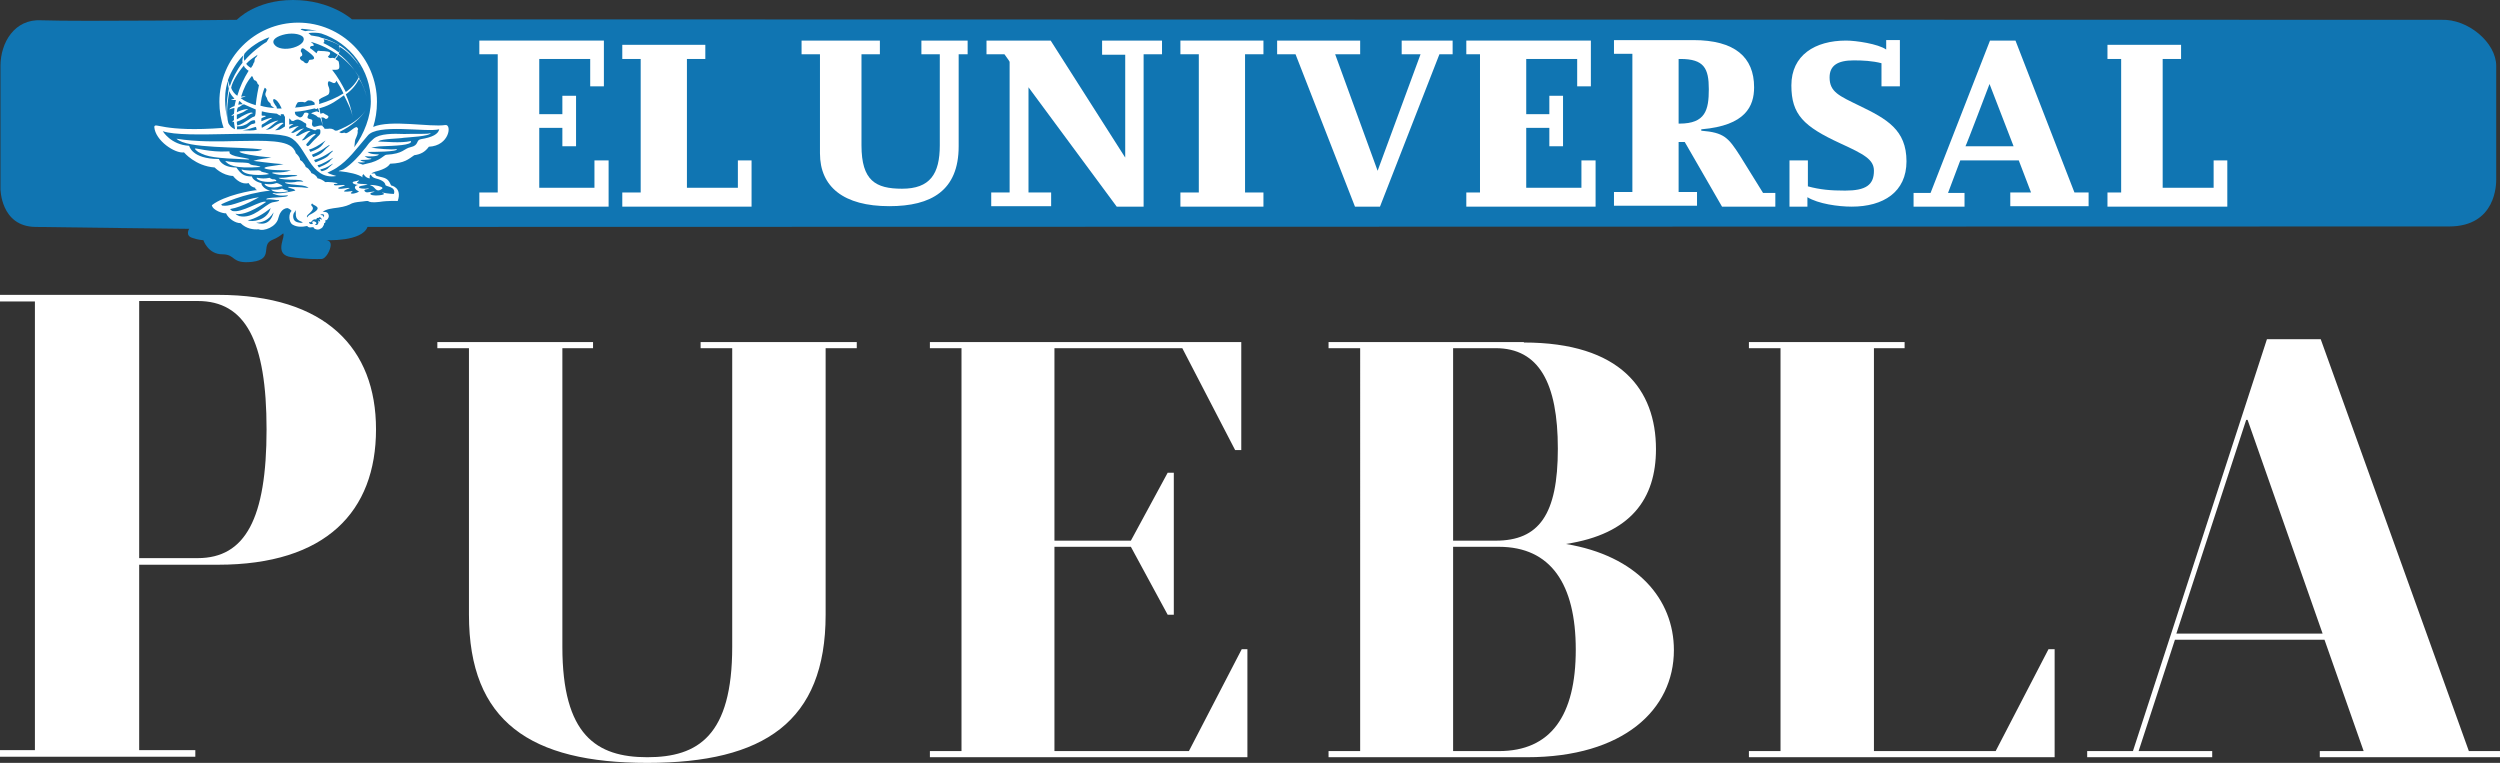 <?xml version="1.0" encoding="utf-8"?>
<!-- Generator: Adobe Illustrator 24.3.0, SVG Export Plug-In . SVG Version: 6.00 Build 0)  -->
<svg version="1.1" id="Capa_1" xmlns="http://www.w3.org/2000/svg" xmlns:xlink="http://www.w3.org/1999/xlink" x="0px" y="0px"
	 viewBox="0 0 529.9 161.7" style="enable-background:new 0 0 529.9 161.7;" xml:space="preserve">
<rect x="0" y="0" width="529.9" height="161.7" fill="#333333" stroke="none"/>
<style type="text/css">
	.st0{fill:#1075B2;}
	.st1{fill:#FFFFFF;}
</style>
<path class="st0" d="M77.9,48.1c0,0,432.2-0.1,441.2-0.1c10,0,10-9,10-10s0-16,0-24c0-5-6-10-11.6-9.8c-0.9,0-442.9-0.1-442.9-0.1
	S70.1,0,62.1,0S50.2,4.2,50.2,4.2S17.3,4.6,8.7,4.3C3.1,4,0.1,9,0.1,14s0,26,0,26s0,8,7.4,8.1c5.6,0.1,32.6,0.4,32.6,0.4
	s-0.9,1.4,0.6,1.9c1.4,0.5,2.4,0.5,2.4,0.5s1,3,4,3s1.8,2.1,6.4,1.6c4.6-0.6,1.7-3.5,4.1-4.6c2.5-1,2.5-2,2.5-1s-1.8,4.1,1.6,4.6
	s5.4,0.4,6.4,0.4s2-2,2-3s-1-1-1-1S76.7,51.3,77.9,48.1z"/>
<g>
	<g>
		<path class="st1" d="M46.2,62.5C69,62.5,79.7,73.8,79.7,91c0,17.4-10.6,28.7-33.5,28.7H29.5v39.3h11.9v1.4H0v-1.4h7.4V63.9H0v-1.4
			H46.2z M41.9,118.3c10.1,0,14.6-8.4,14.6-27.3c0-18.8-4.5-27.2-14.6-27.2H29.5v54.5H41.9z"/>
		<path class="st1" d="M175,130.3c0,22.7-13.1,31.4-37.8,31.4s-37.8-8.7-37.8-31.4V73.8h-6.7v-1.3h33v1.3h-6.5v63.3
			c0,18.7,7.2,23.4,18,23.4s18-4.6,18-23.4V73.8h-6.7v-1.3h33.1v1.3H175V130.3z"/>
		<path class="st1" d="M264.4,137.6v22.9h-67.3v-1.3h6.7V73.8h-6.7v-1.3h66v22.9h-1.3l-11.2-21.6h-27.1v40.8h16.2l7.8-14.4h1.3v30.1
			h-1.3l-7.8-14.4h-16.2v43.3H252l11.2-21.6H264.4z"/>
		<path class="st1" d="M323,72.6c20.5,0,28,10,28,22.6c0,10.5-5.3,18-19.1,20.1c15.1,2.5,22.9,11.7,22.9,22.5
			c0,12.6-10.7,22.7-31.1,22.7h-42.1v-1.3h6.7V73.8h-6.7v-1.3H323z M308,73.8v40.8h9c9.2,0,13.2-5.5,13.2-19.5
			c0-13.9-4-21.3-13.2-21.3H308z M317.7,159.2c11,0,16.3-7.5,16.3-21.5c0-13.9-5.3-21.8-16.3-21.8H308v43.3H317.7z"/>
		<path class="st1" d="M435.5,137.6v22.9h-64.8v-1.3h6.7V73.8h-6.7v-1.3h33v1.3h-6.5v85.4H423l11.2-21.6H435.5z"/>
		<path class="st1" d="M529.9,159.2v1.3h-38.2v-1.3h9.3l-8.3-23.6H461l-7.7,23.6h15.6v1.3h-26.5v-1.3h9.7l28.4-87.3h11.4l31.4,87.3
			H529.9z M492.3,134.3L476.4,89h-0.3l-14.8,45.3H492.3z"/>
	</g>
</g>
<g>
	<g>
		<polygon class="st1" points="129,43.8 101.6,43.8 101.6,40.8 105.5,40.8 105.5,11.5 101.6,11.5 101.6,8.6 128,8.6 128,18.3 
			125.1,18.3 125.1,12.5 114.3,12.5 114.3,24.2 119.2,24.2 119.2,20.3 122.1,20.3 122.1,31 119.2,31 119.2,27.1 114.3,27.1 
			114.3,39.8 126,39.8 126,34 129,34 		"/>
		<polygon class="st1" points="159.3,43.8 131.9,43.8 131.9,40.8 135.8,40.8 135.8,12.5 131.9,12.5 131.9,9.5 149.5,9.5 149.5,12.5 
			145.6,12.5 145.6,39.8 156.4,39.8 156.4,34 159.3,34 		"/>
		<path class="st1" d="M205.2,11.5h-2l0,19.5c0,9.4-5.8,12.7-14.7,12.7c-9.7,0-14.7-4.1-14.7-11.2V11.5l-3.9,0V8.6l16.6,0v2.9
			l-3.9,0v19.3c0,7.5,3,9.2,8.6,9.2c5.9,0,8-3.1,8-9.2V11.5l-3.9,0V8.6h9.8V11.5z"/>
		<path class="st1" d="M217.9,40.8l4.9,0v2.9l-12.7,0v-2.9l3.9,0l0-27.7c0-0.1-1.1-1.6-1.1-1.6l-3.8,0V8.6l13.6,0l15.8,24.8l0-21.8
			l-4.9,0V8.6l12.7,0v2.9l-3.9,0v32.3h-5.7l-18.7-25.3V40.8z"/>
		<polygon class="st1" points="267.8,43.8 250.2,43.8 250.2,40.8 254.1,40.8 254.1,11.5 250.2,11.5 250.2,8.6 267.8,8.6 267.8,11.5 
			263.9,11.5 263.9,40.8 267.8,40.8 		"/>
		<polygon class="st1" points="292.5,43.8 287.2,43.8 274.6,11.5 270.7,11.5 270.7,8.6 288.3,8.6 288.3,11.5 283,11.5 292,36.2 
			301.1,11.5 297.1,11.5 297.1,8.6 307.9,8.6 307.9,11.5 305.1,11.5 		"/>
		<polygon class="st1" points="338.2,43.8 310.8,43.8 310.8,40.8 313.7,40.8 313.7,11.5 310.8,11.5 310.8,8.6 337.2,8.6 337.2,18.3 
			334.3,18.3 334.3,12.5 323.5,12.5 323.5,24.2 328.4,24.2 328.4,20.3 331.3,20.3 331.3,31 328.4,31 328.4,27.1 323.5,27.1 
			323.5,39.8 335.2,39.8 335.2,34 338.2,34 		"/>
		<path class="st1" d="M360.7,27.4c9.3-0.8,11.1-4.9,11.1-8.9c0-6.4-4.1-10-12.9-10h-16.8v2.9h3.9v29.3h-3.9v2.9l17.6,0v-2.9h-3.9
			V30.1h1.3l7.9,13.7l11.3,0v-2.9h-2.6l-4.9-7.9c-2.5-3.9-3.4-4.9-8.2-5.3V27.4z M355.8,12.5h0.4c5,0,6,2,6,6.4
			c0,4.4-0.7,7.3-6.2,7.3h-0.2V12.5z"/>
		<path class="st1" d="M383.2,43.8h-3.9V34l3.9,0v5.5c2.6,0.7,4.8,0.9,7.9,0.9c4.4,0,6.1-1.2,6.1-4.2c0-2.4-2.1-3.5-7.1-5.8
			c-7.8-3.6-10.4-6.1-10.4-12.3c0-6.4,5-9.5,11.6-9.5c2.1,0,6.8,0.7,8.5,1.9v-2h2.9v9.8l-3.9,0v-4.9c-1.9-0.5-4-0.6-5.9-0.6
			c-3.4,0-5.1,1.1-5.1,3.6c0,3.1,2,3.9,6.3,6c5.8,2.8,10,5.1,10,11.8c0,6.5-4.9,9.6-11.6,9.6c-2.9,0-7.1-0.6-9.4-2V43.8z"/>
		<path class="st1" d="M415.5,34l12.4,0l2.6,6.8h-4.4v2.9l16.6,0v-2.9h-3L427.2,8.6l-5.4,0l-12.6,32.3h-3.6v2.9l10.8,0v-2.9l-3.5,0
			L415.5,34z M426.8,31l-10.2,0c0.1,0,5.1-13.2,5.1-13.2L426.8,31z"/>
		<polygon class="st1" points="472.1,43.8 446.7,43.8 446.7,40.8 449.6,40.8 449.6,12.5 446.7,12.5 446.7,9.5 462.3,9.5 462.3,12.5 
			458.4,12.5 458.4,39.8 469.2,39.8 469.2,34 472.1,34 		"/>
	</g>
	<g>
		<g>
			<g>
				<path class="st1" d="M78.8,39.4c-1.6-0.5,2.9,0,2.2,0.6C79.7,41,79.5,39.6,78.8,39.4 M60.6,40.3c-0.6-0.1-0.7-0.4-0.9-0.3
					c-1.2,0.4-2.4,0.1-2.2,0.2c0.3,0.5,1.9,0.7,3.3,0.4C61.5,40.6,60.8,40.3,60.6,40.3z M59.6,39.5c-2.1,0.5-3.1,0.1-3.5-0.4
					c-0.2-0.4,0.8,0.3,2.5-0.3C59,38.8,60.5,39.6,59.6,39.5z M54.4,37.8c0.5,0.8,3,0.9,3.8,0.6c0.7,0.1,0.3-0.4-0.2-0.4
					c-0.4,0.1-0.9-0.4-0.9-0.3C55.1,38.1,54.3,37.4,54.4,37.8z M54.8,36.1c0.9,0.1-0.1,0.2,1.5,0.5c0.2,0.1,0.7,0.2,0.7,0.3
					c-1.4,0.3-5.2,0.4-5.8-0.9c0-0.2,0.3,0.1,1.1,0.1C53.1,36.2,54,36.1,54.8,36.1z M49,34.3c-0.5,0-1.5-0.3-1.2-0.1
					c0.6,0.7,1.7,1.6,7.4,1.2c0-0.1-0.4-0.2-0.9-0.3c-2-0.2-0.8-0.5-2.2-0.6C51.2,34.4,50.4,34.5,49,34.3z M66.5,48.2
					c-0.1,0.2,0.6,0.6,1.2,0.4c0.7-0.3,0.7-0.5,0.8-0.7c0.2-0.2,0.2-0.5,0.2-0.6c0.4-0.1,0.3-0.4,0.2-0.6c0.4,0.1,0.8-0.5,0.8-0.9
					c-0.1-0.8-0.5-0.9-1.3-0.9c0.8-0.6,1.8-0.7,3.3-0.9c1.4-0.2,2.2-0.5,2.9-0.9c0.8-0.3,1.6-0.3,2.3-0.4c0.5-0.1,0.9-0.1,1.1-0.1
					c0.2,0.2,0.8,0.4,2.4,0.2c1.8-0.3,3.9-0.2,3.9-0.2c1-2.9-1.4-3.3-1.4-3.3c-0.4-0.8-0.6-1.4-1.8-1.7c-1.1-0.3-1.5-0.2-1.6-0.8
					c-0.3-0.1-0.6,0-0.8,0c0.2-0.2,0.5-0.3,0.8-0.4c2.4-0.6,2.9-1.3,3.2-1.7c3.1-0.1,3.9-1,5.1-1.8c1.4-0.2,2.3-0.7,3.1-1.8
					c4.4-0.2,4.9-4.8,3.5-4.6c-3.2,0.5-11.6-1.2-15.3,0.4c0.5-1.6,0.8-3.3,0.8-5.3c0-9.3-7.5-16.8-16.7-16.8
					c-9.2,0-16.7,7.5-16.7,16.8c0,1.9,0.3,3.8,0.9,5.5c-13.1,1-14.5-1.3-14.7-0.2c0.2,2.9,4.4,5.7,6.3,5.4c0,0,2.4,2.9,6.5,3.2
					c0,0,1.6,1.7,3.9,1.8c0.6,0.8,1.9,1.9,3.3,1.5c0,0,0.3,0.8,1.4,1c0,0-0.1,0.3,0.4,0.5c-0.9,0-7,1.1-9.6,3.2
					c0.2,1.1,2.4,1.8,3,1.7c0.5,1.1,1.9,2.1,3.1,2.1c1.2,1.2,2.7,1.4,3.8,1.3c1.1,0.5,3.8-0.5,4.2-2.4c0.2-0.8,0.7-2,1.9-2.1
					c0,0,0.5,0.1,0.9,0.6c-0.6,0.5-0.7,2.3,0.2,2.9c1,0.6,2.1,0.5,3.1,0.3C65.6,48.5,66.1,48,66.5,48.2z M78.6,21.5
					c0,3.1-1.4,6.9-3.5,9.7c0.1-0.6,0.1-1.3,0.2-1.6c0.4-0.9,0.6-1.4,0.5-1.9c0-0.2,0.3-0.3-0.1-0.7c-0.4-0.4-2,1.5-2.5,1.2
					c-0.3-0.2-0.6,0.1-0.9,0c-0.2-0.1-0.3-0.1-0.4-0.2c2.6-1.3,4.5-2.9,5.6-4.6c-1.2,1.8-3.3,3.2-6.1,4.3c-0.2-0.1-0.3,0.1-0.5-0.1
					c-0.3-0.3-0.9-0.4-1.4-0.3c-0.3,0-0.7,0-0.7,0s-0.1-0.3-0.4-0.5c-0.1-0.7-0.1-1.1-0.3-1.9c0.1,0,0.3,0,0.3,0
					c0.3,0,0.4,0.2,0.6,0.3c0.2,0.1,0.6-0.2,0.6-0.4c0.1-0.2-0.3-0.4-0.5-0.5c-0.3-0.1-0.3-0.2-0.5-0.3c-0.2-0.1-0.5,0.1-0.7,0.1
					c-0.1-0.4-0.1-0.8-0.2-1.2c0.1,0,0.1,0,0.2,0c2.2-0.6,3.6-1.7,5-2.7c0.8,1.6,1.6,3.1,1.9,4.8c-0.3-1.7-0.8-3.4-1.5-5
					c1.4-1,2.3-2.2,2.8-3.3c0.8,1.2,1.3,2.6,1.6,3.8c-0.3-1.4-0.9-2.7-1.6-4c0.1-0.2,0.1-0.3,0.2-0.5c-0.1,0.1-0.1,0.3-0.2,0.4
					c-1.1-1.9-2.5-3.6-4.3-5c0.2-0.5,0.2-1.1,0-1.6c1.8,1,3.2,2.5,4.6,4.5l-0.1-0.1c-1.7-2.9-4.2-5.2-8.2-6.2l-0.5-0.2l-1.7-0.3
					c-0.1-0.2-0.5-0.4-0.5-0.5c0.9-0.1,1.9-0.1,2.7,0.1C74.2,9.1,78.6,14.8,78.6,21.5z M65.8,32.2c-0.1-0.2-0.2-0.3-0.3-0.5
					c2.1-0.5,4.4-2.9,3.1-1.4c-0.3,0.5-0.7,1-1.8,1.5L65.8,32.2z M66.9,28.5c0,0,0.1-0.7-2.3,1.1c-0.2,0.1-0.5,0.2-0.6,0.1
					c0.7-0.6,1-1.5,1.8-1.9c0,0-0.2-0.4-2.4,0.9c-0.2,0.1-0.5,0.2-0.7,0c0.6-0.5,1.1-1.2,1.7-1.4c0,0-0.1-0.3-2.1,0.8
					c-0.2,0.1-0.3,0.1-0.6,0c0.6-0.4,1-1.1,1.6-1.3c0,0,0-0.3-2,0.5c0-0.3,0-0.3,0-0.4c0.2-0.1,0.4-0.4,0.9-0.5c0,0-0.2-0.2-0.9,0
					c0,0,0-0.9,0-1.3c0.2,0.1,0.5,0.5,0.5,0.5s0.4,0.1,0.5,0c0.1-0.1,0.7-0.4,1.1-0.2c0.4,0.1,1,0.5,1.1,0.6c0.1,0,0.3,0.1,0.4,0.3
					c0.1,0.3-0.1,0.4,0,0.5c0,0.1,0.1,0.2,0.7,0.4c0.5,0.2,0.6,0.2,0.8,0.3c0.1,0.1,0.4,0.1,0.5,0.1c0.1,0,0.2-0.2,0.3-0.2
					c0.1,0,0.5,0,0.5,0c0.3,0.1,0.2,0.5,0.2,0.7c0,0.5-0.5,0.7-0.8,1.1c-1.1,0.9-1.9,2.5-2.2,1.4C65.7,29.7,65.7,29.5,66.9,28.5z
					 M66.4,11.9c0.3,0.4,0.2,0.6-0.1,0.7c-0.3,0.1-0.7,0-0.8,0.2c-0.1,0.2-0.2,0.9-0.9,0.5c-0.5-0.6-0.6-0.3-0.9-0.7
					c-0.3-0.3,0-0.7,0.2-0.7c0.2-0.1,0.2-0.3,0.1-0.6c0-0.2-0.4-0.3-0.2-0.7c0.1-0.2,0.1-0.5,0.6-0.3C64.6,10.4,66.1,11.5,66.4,11.9
					z M66,8.9c2.1,0.6,4,1.6,5.6,2.7c-0.2,0.3-0.4,0.5-0.7,0.8c-0.1-0.1-0.4-0.2-0.7-0.1c-0.5,0.1-0.7-0.3-0.7-0.3s0.7-0.6,0.4-0.9
					c-0.3-0.3-2.1-0.3-2.1-0.3c-0.6-0.2-0.6,0.3-0.7,0.5c-0.5-0.4-0.9-0.8-1.4-1.1l0,0c0-0.7,0.8-0.3,0.8-0.6
					C66.5,9.2,65.7,8.9,66,8.9z M68.6,8.3c1.2,0.3,2.3,0.7,3.3,1.3c0.1,0.5,0.1,1-0.1,1.5c-1-0.8-2.1-1.4-3.3-2
					C68.8,9,68.8,8.7,68.6,8.3z M67.6,21.3c-0.1-0.3,1.1-0.8,1.1-0.8s0.5-0.2,0.8-0.4c0.4-0.2,0.4-1.2,0.2-1.6
					c-0.2-0.4-0.3-0.9-0.1-1.2c0.2-0.3,0.9,0.4,1.3,0.3c0.3-0.1,0.3-0.3,0.4-0.5c0.6,0.9,1.1,1.8,1.5,2.7c-1.4,0.9-3.3,1.7-5,2.2
					c-0.1,0-0.1,0-0.2,0C67.7,21.8,67.7,21.5,67.6,21.3z M70.4,14.8c0.1,0,0.3,0,0.5,0c0.4,0,0.9,0,1-0.4c0.1-0.4-0.1-1.3-0.1-1.3
					c-0.1-0.3-0.6-0.4-0.7-0.6l0,0c0.3-0.3,0.5-0.6,0.6-0.9c1.9,1.4,3.3,2.9,4.4,4.7c-0.6,1.2-1.5,2.3-2.8,3.2
					C72.5,17.9,71.6,16.3,70.4,14.8z M64.1,21.6c0.2,0,0.4,0.1,0.5,0.1c0.1,0,0.3-0.2,0.5-0.3c0.2-0.2,0.4-0.1,0.6-0.1
					c0.3,0,0.5,0.1,0.6,0.2c0.1,0.1,0.2,0.1,0.3,0.2c0.1,0.1,0.1,0.3,0.1,0.5c-1.5,0.3-2.8,0.5-4.2,0.6c0.1-0.1,0.2-0.2,0.2-0.4
					c0.1-0.2,0.2-0.4,0.4-0.7C63.3,21.6,63.9,21.6,64.1,21.6z M66.6,23c0.3-0.1,0.2,0.2,0.5,0.1c0,0,0.2-0.1,0.3-0.2
					c0.1,0.2,0.2,0.7,0.3,0.9c-0.1,0-0.4-0.1-0.5-0.2C67,23.6,66.1,23.9,66,24c-0.1,0.1,0.2,0.1,0.4,0.2c0.2,0.1,0.4,0.2,0.6,0.3
					c0.2,0.1,0.3,0.4,0.6,0.4c0.1,0,0.2,0,0.3,0.1c0.2,0.5,0.4,1.1,0.5,1.7c-0.1-0.1-0.2-0.1-0.3-0.1c-0.4,0-0.7,0.1-1.1,0.2
					c-0.4,0.2-0.7,0-0.8-0.2c-0.1-0.2-0.1-0.4,0-0.9c0.1-0.5-0.6-0.4-0.9-0.6c-0.3-0.2,0-0.6,0.1-0.9c0.1-0.3-0.6-0.4-0.8-0.3
					c-0.2,0-0.3,0.7-0.7,0.9c-0.4,0.2-0.5,0-0.9-0.2c-0.4-0.2-0.5-0.5-0.5-0.9C64.1,23.6,65.3,23.3,66.6,23z M69.2,31.4
					c-0.4,0.3-0.7,1.2-2.8,1.9c-0.1-0.1-0.2-0.3-0.3-0.5c0,0,1.8-0.7,2.8-1.5C70.2,30.4,70.1,30.7,69.2,31.4z M66.6,33.9
					c2.6-0.7,4.2-2.5,3.9-1.8c-1,0.8-0.6,1-2.4,1.8c-0.5,0.2-1.2,0.5-1.2,0.5C66.8,34.3,66.6,34.1,66.6,33.9z M70.3,33.6
					c0.9-0.5-0.2,0.2-0.5,0.7c-0.8,0.6-1.3,0.8-2.2,1.2c-0.1-0.1-0.2-0.3-0.3-0.5C68.3,34.9,70,33.7,70.3,33.6z M70,35
					c1.3-0.8,0,0.2-0.4,0.6c0,0-0.2,0.4-1.4,0.7c-0.1-0.1-0.3-0.2-0.3-0.4C68.5,35.8,69.5,35.4,70,35z M64,6.1
					c1.1,0.1,2.2,0.2,3.2,0.5c-0.7-0.1-1.7-0.2-2.5,0c-0.1,0-0.8-0.3-1-0.3C63.9,6.2,63.9,6.1,64,6.1z M59.9,7.4
					c1.7-0.5,3.6-0.3,4.3,0.4h0c0.6,0.8-0.3,1.8-2,2.3c-1.7,0.5-3.4,0.2-4-0.6C57.5,8.7,58.2,7.9,59.9,7.4z M55.7,26.3
					c0.5-0.2,1.4-1,1.9-1.2c0,0,0.4-0.5-2.2,0.6c0-0.2,0-0.3,0-0.6c0.1-0.1,0.5-0.3,0.9-0.4c0.1-0.3-0.6-0.1-0.8-0.2
					c-0.1-0.1,0-0.4,0-0.9c1.2,0.3,2,0.4,3.2,0.5c0.2,0.2,1.2,0.7,0.8,0.2l0-0.1c0.3,0,0.4,0,0.6,0c0.1,0.3,0.2,0.4,0.2,0.4
					s0,0,0.1,0.2l0,2c-0.2,0.1-0.7,0.5-1.2,0.7c-0.4,0.1-0.6,0.1-0.9,0.1c0.7-0.4,0.9-0.9,1.8-1.5c0,0-0.5-0.5-2.4,1
					c-0.4,0.3-1,0.4-1.4,0.4v0c0.8-0.3,1.9-1.6,2.7-1.9c0,0-0.5-0.3-3.5,1.5C55.5,27,55.3,26.4,55.7,26.3z M58.1,21
					c0.2,0,0.7,0.4,0.8,0.6c0.1,0.2,0.3,0.3,0.4,0.6c0.1,0.2,0.3,0.5,0.4,0.8c-0.3,0-0.7,0-1,0c-0.1-0.2,0-0.3-0.1-0.4
					c-0.2-0.2-0.3-0.4-0.6-0.9C57.8,21.2,57.9,21,58.1,21z M57.3,21.9c0.1,0.1,0.1,0.4,0.1,0.4s0.3,0.3,0.6,0.5
					c0.1,0,0.1,0.1,0.2,0.1c-1.2-0.1-2-0.2-3-0.5c0.1-0.9,0.3-2.4,0.9-3.8c0,0,0.6,0.2,0.3,0.8c-0.3,0.6-0.1,0.9,0,1.1
					c0.2,0.2,0.2,0.5,0.3,0.7C56.8,21.5,57.2,21.8,57.3,21.9z M51.8,11.4c1-1.2,2-1.8,3.1-2.5c0.7-0.4,1.8-0.9,2.2-1
					c-0.1,0.2-0.5,0.8-0.6,1c-1.1,0.6-3.3,2.3-4.7,4C51.6,12.3,51.7,11.7,51.8,11.4z M50.2,26.8c1.2,0,1.6-0.3,2.1-0.5
					c0.5-0.3,0.9-0.9,1.7-0.8c0.1,0,0.1,0.4,0.1,0.6c-0.2,0.1-0.5,0.2-0.7,0.2c-0.9,0.4-0.9,1.1-2.6,1.1l-0.6,0
					C50.3,27.1,50.2,26.8,50.2,26.8z M51.2,24.7c-0.3,0.2-0.6,0.4-1,0.6c0-0.5,0-0.7,0-1c0.3-0.1,0.6-0.2,0.8-0.3
					c0.9-0.3,0.9-0.6,1.6-0.8c0,0-0.3-0.3-2,0.4c-0.1,0-0.3,0.2-0.4,0.2c0-0.3,0.1-0.8,0.2-1c0.6-0.2,0.7-0.5,1.3-0.7
					c0.7,0.3,1.7,0.8,2.5,1.1c0,0.5,0,1.4-0.3,1.5c-0.5,0.1-1,0.6-1.6,0.9c-0.5,0.3-1.1,0.8-2,1c-0.1-0.3-0.1-0.5-0.1-0.8
					c0.6-0.2,1-0.4,1.4-0.6c0.9-0.4,1.1-1,2-1.2C53.5,23.9,53.4,23.5,51.2,24.7z M50.5,22.2c0.1-0.3,0.1-0.6,0.2-0.8
					c0.4,0.2,0.5,0.5,0.8,0.7C51.2,22.1,50.9,22.1,50.5,22.2z M53.5,27.1c0.4-0.1,0.6-0.2,0.7-0.2c0.1,0,0.1,0.2,0.2,0.6
					c-0.6,0.2-2.1,0.2-3,0.1C52.4,27.5,52.9,27.3,53.5,27.1z M54.2,22.3c-1.3-0.4-2.3-0.8-3.2-1.5c0.3-0.2,1.2-0.3,1-0.4
					c0,0-0.4,0-0.9,0.1c0.6-1.8,1.1-3,2.3-4.4c0.4,0.4,0.2,0.9,0.8,1c0.4,0.3,0.3,0.6,0.5,0.8l0.2,0.1C54.7,19,54.4,20.4,54.2,22.3z
					 M53.6,13.8c-0.1,0.2-0.3,0.4-0.4,0.6c-0.2-0.1-0.5-0.3-0.7-0.5c-0.1-0.1-0.3-0.3-0.3-0.4c0.6-0.7,1.8-1.5,2.4-1.9
					c-0.1,0.2-0.2,0.5-0.4,0.6c-0.3,0.3-0.2,0.6-0.3,1C53.8,13.2,53.7,13.5,53.6,13.8z M51.8,14.2c0.2,0.2,0.5,0.6,0.9,0.8
					c-1,1.6-1.9,3.5-2.4,5.3c-0.5-0.3-1.1-1-1.3-1.7c0.2-1.2,1.4-3.2,2.7-4.7C51.7,13.9,51.8,14.1,51.8,14.2z M49.7,22.9
					c0,0.4-0.1,0.8-0.1,1.2c-0.2,0.1-0.5,0.4-0.6,0.5c0.1,0,0.5-0.1,0.6-0.2c0,0.1,0,0.4,0,0.5c0,0.2-0.1-1.2,0,0.5
					c-0.1,0.2-0.3,0.3-0.4,0.5c0.1,0,0.3-0.1,0.4-0.1c0,0.5,0.2,1.2,0.2,1.6c-0.2-0.1-0.6-0.3-0.9-0.6c-0.2-0.2-0.4-0.5-0.5-0.7
					c-0.5-1.8-0.2-4.3,0.2-6.8c0.2,0.6,0.7,1.2,1.1,1.6c-0.3,0.1-0.9,0.3-0.7,0.3c0.3,0,0.7,0,1,0c-0.1,0.4-0.2,0.9-0.3,1.3
					c-0.4,0.1-1,0.4-1.1,0.7C48.9,23.1,49.4,22.9,49.7,22.9z M51.6,11.7c-0.1,0.3-0.3,1.1-0.2,1.6c-1.2,1.5-2.2,3.5-2.7,5
					c-0.1-0.3-0.3-0.9-0.4-1.3C49,15,50.3,13,51.6,11.7z M48.3,17.2c0,0.5,0.1,1.2,0.2,1.6c0,0-0.7,3.2-0.4,6
					C48.1,24.8,47.1,20.6,48.3,17.2z M52.5,46.7c1.6-0.3,3.4-1.4,4.9-2.6c0,0.1-0.1,0.1-0.1,0.2C56.5,46.8,53.4,47.1,52.5,46.7z
					 M54.3,47.2c1.1,0,2.6-0.4,3.7-2.2C57.2,48.1,54.9,47.4,54.3,47.2z M62.6,46.9c-0.6-0.4-0.6-1.6-0.1-2c0-0.4,0.2-0.5,0.2,0.3
					c-0.1,1.6,1,1.6,1.4,1.9C64.4,47.3,63.2,47.3,62.6,46.9z M65.9,47.5c-0.2,0-0.4-0.2-0.4-0.4c0-0.2,0.1,0.1,0.3,0
					c0.3,0,0.4-0.7,1.1-0.6c0.1,0,0.2,0,0.2-0.1c0-0.1,0-0.1,0.1-0.2c0.1,0,0.2,0,0.2,0c0.2,0,0.2-0.1,0.2-0.1
					c0.1-0.1,0.2-0.1,0.3,0c0.3,0.1,0.3,0.5,0.2,0.5c0,0-0.1-0.1-0.1-0.1c-0.1-0.2-0.3-0.1-0.3,0c0.3,0.3,0.1,0.7,0,0.4
					c0-0.1-0.2-0.1-0.3-0.1c0.2,0.2,0.1,0.4,0,0.7c-0.2,0.2-0.5,0.3-0.6,0.1c0-0.2,0.1,0,0.2-0.1c0.1-0.1,0.1-0.4-0.2-0.5
					c-0.3-0.2-0.7-0.1-0.6,0.2c0.1,0.1,0.2,0.3-0.1,0.3C66.2,47.5,66.1,47.5,65.9,47.5z M68.5,45.8c0-0.1-0.2-0.2-0.4-0.2
					c-0.1,0-0.2-0.2-0.1-0.2c0.2,0.1,0.3,0,0.4,0c0.3,0,0.4,0.4,0.2,0.6C68.5,46.2,68.6,46,68.5,45.8z M66.2,43.1
					c-0.1,0.5,2.9,0.7-0.5,2.4c-0.2,0.1-0.5,0.4-0.6,0.6c-0.1-0.2-0.1-0.4,0.4-0.8C67.4,43.6,65.3,43.8,66.2,43.1z M79.4,40.6
					c0,0-0.5,0-1,0.1c-0.4,0.1-0.7,0.1-0.9,0c-0.3-0.2-0.5-0.5,0.3-0.6c0.8-0.2,0.3-0.2-0.4-0.1c0,0-1.4,0-1.3-0.3
					c0-0.3,0.6-0.3,1.5-0.5c0.7-0.2,0-0.1-0.5-0.2c0,0-1.2,0-1.4-0.2c-0.2-0.2,0.5-0.3,0.3-0.6c-0.4,0.3-1.5,0.2-1.2,0.6
					c0.1,0.2,0.8,0.4,1.1,0.4c-1,0.2-0.7,0.8-0.3,1.1c0.2,0.1,0.3,0.2,0.5,0.3c-0.8,0.5-1.6,0.5-1.7,0.4c-0.2-0.2,0.4-0.3,0.3-0.5
					c-3.6,0.5-0.6-0.6-0.6-0.6c0-0.3-2.6,0.5-2.4-0.1c0.4-0.2,1-0.3,1.4-0.5c-0.1-0.3-2,0.2-2.3-0.1c-0.2-0.3,0.6-0.2,0.8-0.3
					c-0.1-0.2-2.2-0.4-2.7-0.3c-0.2-0.3-1.2-0.8-1.6-0.8c-0.2-0.6-0.9-1-1.3-1.1c-0.1-0.4-0.5-0.7-0.6-0.9c-0.2-0.2-0.4-0.3-0.6-0.4
					c0-0.2-0.4-0.8-0.6-1c-0.2-0.3-0.4-0.3-0.6-0.5c0-0.3-0.1-0.5-0.4-0.9c-0.2-0.2-0.3-0.4-0.5-0.5c0,0-0.1-0.5-0.3-0.7
					c-1.2-2.2-6.2-2-12.3-1.9c-3.9,0.1-8.4,0.2-12.7-0.5c2.3,2.2,13.2,1.6,18.2,2.3c-1.1,0.6-2.7,0.2-4.8,0.4
					c-0.3,0.4,3.3,1,6.7,1.3c-1.1,0.2-2.6,0.3-3.8,0.7C53,34,58,34.7,60.1,34.8c-2,0.4-4.4,0.5-4,0.9c0.9,0.4,3.7,0.4,5.6,0.4
					c-2.2,0.8-4.1,0.2-4,0.6c0.3,0.1,1.2,0.4,2.3,0.4c1,0,2.4-0.1,3,0.1c0.1,0.2-0.9,0.1-1.7,0.3c-1.9,0.4-2.6,0-2.1,0.3
					c0.3,0.2,1.9,0.3,2.4,0.3c1.2,0,2.4,0,2.7,0.4c-0.6,0-1.2-0.1-1.8,0.1c-1.6,0.2-2.4-0.1-2,0.2c0.7,0.3,1.9,0.3,2.4,0.4
					c1.8,0.1,2.2,0.4,2.5,0.6l-0.5,0c-1.3-0.2-2.6-0.1-3.8-0.2c-0.2,0.3,1.3,0.3,1.5,0.8c-1.3,0.3-2.7,0.6-4.1,0.6
					c-0.2,0-0.8-0.2-0.7,0c0.1,0.1,0.6,0.2,0.8,0.3c1.1,0.3,1.7,0.1,2.4,0.1c0.3,0.6-5.1,0.3-4.5,0.9c0.9-0.2,2,0.2,2.7,0.1
					c-0.2,0.1,0.4,0.2-1.5,0.5c-1.6,0.5-4,3.6-7,2.9c-0.7-0.3-0.8-0.5-0.8-0.5c2.3,0.6,6.5-2.5,6.5-2.5c-1-0.5-5.3,2.5-7.2,1.9
					c-0.4-0.3-0.4-0.3-0.4-0.4c2.6-0.4,6.1-2.5,6.1-2.5c-3.1,0.4-5.5,1.9-7.4,1.8c-0.4,0-0.5,0-0.6-0.3c0,0,4.6-2.3,10.4-2.9
					c-0.8-0.1-1.9-0.9-1.9-1.6c-1-0.2-1.9-0.8-2-1.4c-1.7,0-2.3-0.5-3.3-1.9c-3.2,0-3.7-1.8-3.7-1.8c-5.8,0-6.3-2.8-6.3-2.8
					c-3.9-0.2-5.6-3.1-5.6-3.1c4.8,1.7,22.9-0.5,26.9,1.3c3.6,1.6,4.2,9.2,9.9,8.2c-0.6-0.2-1.2-0.3-1.9-0.7c0.4-0.2,1.3-0.6,1.9-1
					c2.6-1.7,4.1-3.9,6.6-6.8c2-2.7,12.5-0.7,15.2-1.4c-0.2,1-1.4,1.7-3.9,2.1c-1.1,0.2-0.3,1.3-2.2,1.7c-1.4,0.3-1.5,1.4-5.1,1.6
					c-0.5,0-1.2,1.3-4.2,1.9c-0.3,0.1-0.5,0.1-0.8,0.2c-0.6-0.2-0.9-0.3-1.1-0.5c0.8,0,1.4,0.1,1.6-0.1c-0.3,0-1-0.2-1-0.4
					c1.2,0,2.5-0.1,2.3-0.3c-0.8,0-1.1-0.3-1.4-0.5c1,0.1,2.5,0.1,3-0.3c0.1-0.2-1.6,0.1-2.4-0.6l0,0c1,0,6.6,0,6.2-0.6
					c-1.3,0.2-4-0.1-5.4-0.3c0.6-0.1,1.5-0.3,2.3-0.3c2.5-0.1,6.5-0.2,6.1-1.1c-2.4,0.5-5.3,0.1-7,0.1c0.1,0,0.1-0.1,0.2-0.1
					c0.7-0.5,4.3-0.5,5.3-0.7c0.9-0.1,5.5-0.3,5.7-1c-0.6,0.3-3.2,0.1-5.6,0.2c-2.4-0.1-5.2-0.1-6.5,1c-0.3,0.3-0.8,0.7-1.1,1.1
					c-0.2,0.3-0.9,1.2-1.1,1.4c-0.4,0.6-2.5,3-4.2,4c-0.4,0.2-0.9,0.2-1,0.4h0c0.1,0,0.2,0,0.3,0c1.9,0.2,3.8,0.6,4.8,1.3
					c-0.2-0.3-0.1-0.5,0.2-0.7c0,0.2,0.6,0.9,1.3,0.9c-0.2-0.6,0.2-0.8,0.2-0.8s0.2,0.6,1,0.8c0.8,0.2,2,0.6,2.1,1.4
					c0.1,0.4,2.3,0.3,1.8,1.9c0,0-1.1,0-2.5-0.3c-0.1,0.1,0.7,0.2,0.3,0.4c-0.6,0.3-3.3,0.4-2.7-0.3C78.8,40.8,79.4,40.7,79.4,40.6z
					 M42,32.2c-1.6-1.2-0.1-0.6,1.4-0.4c1.2,0.2,3.1,0.4,4.6,0.3c1.6-0.1-0.5,0.3,1.9,1c0.6,0.2,3.8,0.6,2.7,0.7
					C45.4,33.5,44,33.3,42,32.2"/>
			</g>
		</g>
	</g>
</g>
</svg>
